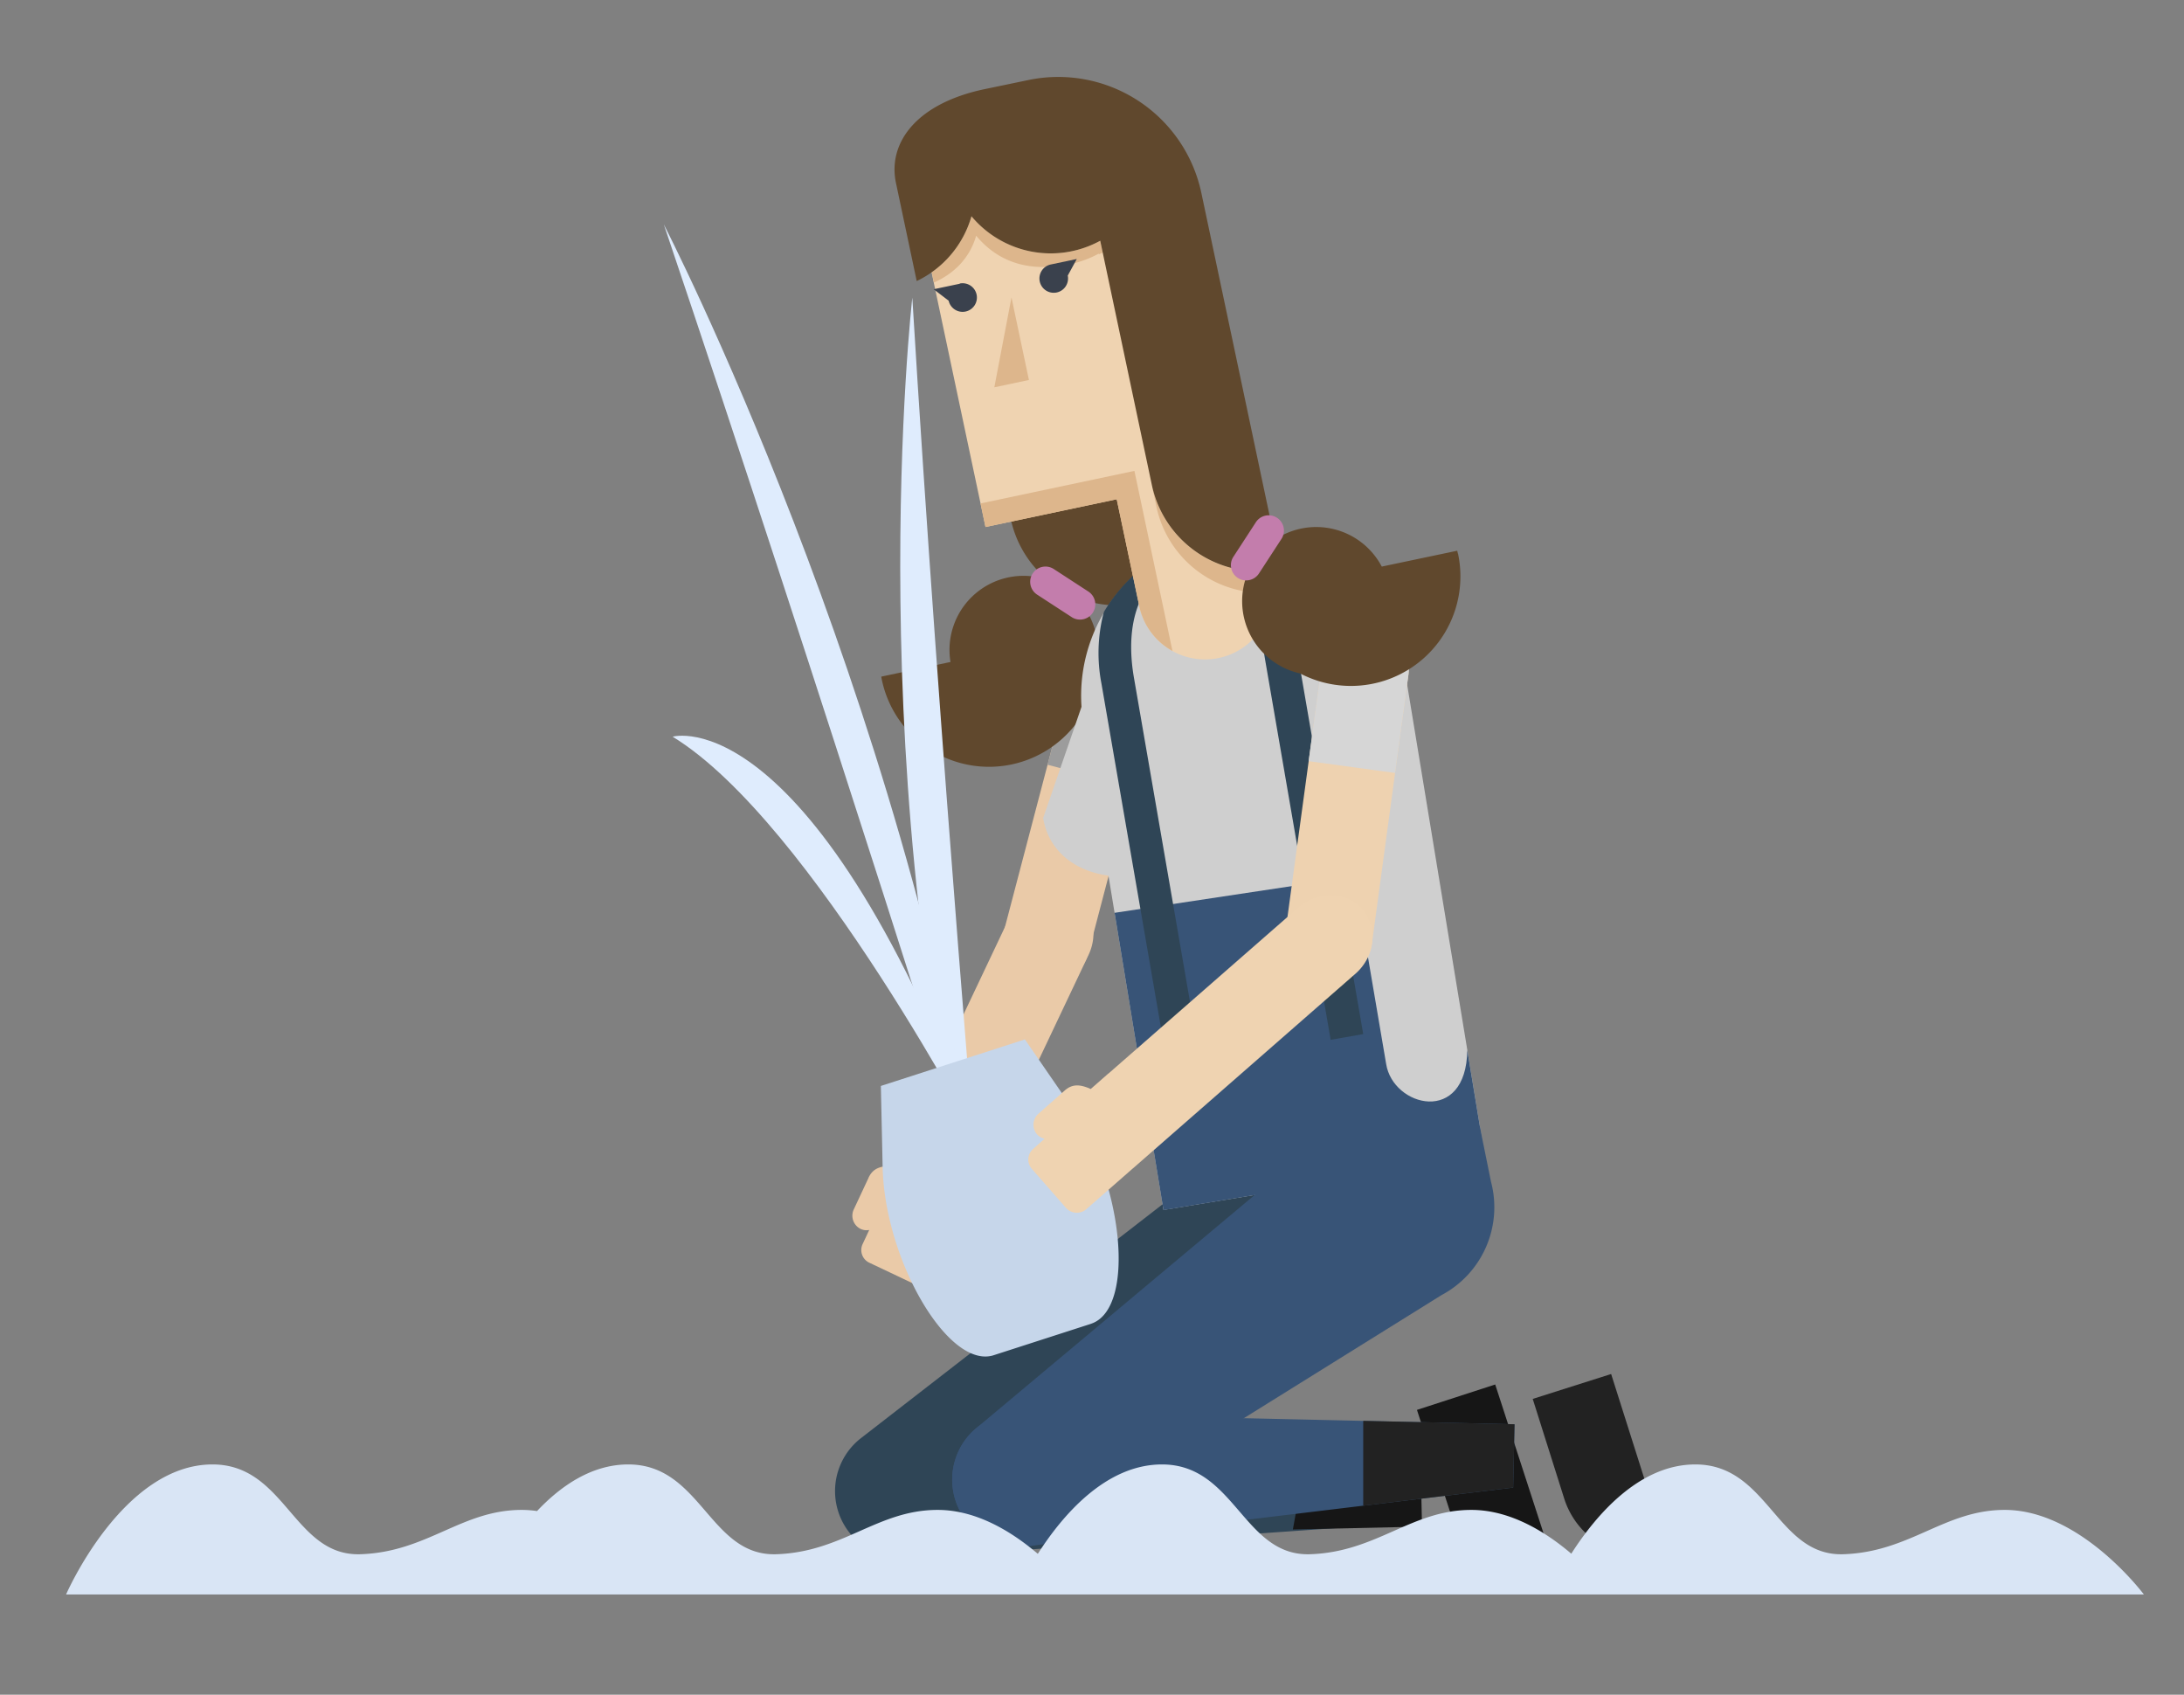 <svg id="Capa_1" data-name="Capa 1" xmlns="http://www.w3.org/2000/svg" viewBox="0 0 763.33 592.24"><rect x="0" y="0" width="763.33" height="592.24" fill="#808080" stroke="none"/><title>Mesa de trabajo 3</title><path d="M303.57,411.65a.42.42,0,0,1,0-.1c1.57-3.33,4.2-4,7.55-4.08h.56l3.48-7.35.07-.21s37.56-79.21,37.56-79.23c3.87-8.33,13.19-12.21,20.82-8.66s10.78,13.22,6.91,21.55l-44.2,93.25-.19.36L327,446.54a5.06,5.06,0,0,1-6.75,2.51L304,441.35a4.9,4.9,0,0,1-2.49-6.62l2.29-4.9a4.87,4.87,0,0,1-3-.36,5.15,5.15,0,0,1-2.37-6.88l5.12-10.95Z" fill="#eacaa8"/><path d="M404.39,241.55h0s0,0,0,0a15.24,15.24,0,1,0-29.48-7.78.64.64,0,0,1,0,.07L351,324.89s0,0,0,.06a15.25,15.25,0,1,0,29.5,7.72s0,0,0,0h0Z" fill="#eacaa8"/><path d="M395.61,275l8.79-33.47a15.24,15.24,0,1,0-29.48-7.78s-4,15.38-8.8,33.5Z" fill="#9c9c9c"/><path d="M506.53,527.45h0l-11.29-34.74,27.35-8.88,20.17,62.08A28.75,28.75,0,0,1,506.53,527.45Z" fill="#161616"/><path d="M300.94,502.56h0l127.85-99.11a34.73,34.73,0,1,1,36.39,58.71h0l-135.5,77.47h0a23.45,23.45,0,1,1-28.74-37.07Z" fill="#2f4556"/><path d="M292.68,522.66a23.46,23.46,0,0,1,21.77-25h0a23.5,23.5,0,0,1,6.41.45L489.91,510l1.55,22.31L317.71,544.43h0A23.47,23.47,0,0,1,292.68,522.66Z" fill="#2f4556"/><path d="M546.7,523.68h0l-11-34.81,27.41-8.7,19.74,62.23A28.77,28.77,0,0,1,546.7,523.68Z" fill="#222"/><path d="M398.41,210.71l-15.75-74.45a38,38,0,0,0-16.6,66.35,25.87,25.87,0,0,0-33.85,28.73L308,236.46c.07.37.13.73.21,1.1a38.27,38.27,0,0,0,74.91-15.72.13.13,0,0,1,0-.06h0v0c-.08-.37-.17-.73-.26-1.09h0a25.94,25.94,0,0,0-7.06-12.11A37.81,37.81,0,0,0,398.41,210.71Z" fill="#60482d"/><path d="M364.22,201.93h14.42a5.33,5.33,0,0,1,5.33,5.33v0a5.34,5.34,0,0,1-5.34,5.34H364.22a5.33,5.33,0,0,1-5.33-5.33v0A5.33,5.33,0,0,1,364.22,201.93Z" transform="translate(173.21 -169.07) rotate(33.06)" fill="#c37dac"/><path d="M378,247h0A56.91,56.91,0,0,1,490.9,233.69L519,404.35,406.65,422.84,387.42,306c-11.32-1.48-20.87-8.28-22.83-20.14Z" fill="#cfcfcf"/><path d="M521.17,413.22h0l-4-19.7-6.89,2.16a34.73,34.73,0,0,0-45.06-.42l-124,103.83a23.46,23.46,0,0,0,30.11,36h0l132.5-82.5h0a34.77,34.77,0,0,0,17.36-39.35Z" fill="#385477"/><path d="M389.56,319l17.09,103.88L519,404.35,512.83,367c-.34,26.36-26,19.87-28.36,4.8l-11.14-65.43Z" fill="#385477"/><path d="M419.57,371.25,396.32,236.82c-2.5-14.46-.5-28.83,10.24-37.37l-.94-5.44a57,57,0,0,0-19.81,19.85,56,56,0,0,0-.86,24.93L408.2,373.22Z" fill="#2f4556"/><path d="M465.08,363.38l11.38-2-23-133.29a38.73,38.73,0,0,1,10.73-33.92,57.25,57.25,0,0,0-10.95-5.13,50.27,50.27,0,0,0-11.16,41Z" fill="#2f4556"/><polygon points="451.87 534.49 497.01 533.5 496.52 511.14 456.95 506.45 451.87 534.49" fill="#161616"/><path d="M353.51,493.79h0a23.32,23.32,0,0,1,6.42.14l169.42,3.8-.49,22.13L359,540.37a23.45,23.45,0,1,1-5.5-46.58Z" fill="#385477"/><polygon points="476.46 496.54 476.46 526.19 528.86 519.86 529.35 497.73 476.46 496.54" fill="#222"/><path d="M492.25,235.87h0v0a15.24,15.24,0,1,0-30.2-4.14.15.15,0,0,0,0,.07l-12.7,93.31s0,.05,0,.07a15.25,15.25,0,1,0,30.22,4.08v0h0Z" fill="#eed2b0"/><path d="M487.59,270.12l4.66-34.29a15.24,15.24,0,1,0-30.2-4.14s-2.15,15.75-4.67,34.31Z" fill="#d6d6d6"/><path d="M360.58,34.06a46.91,46.91,0,0,1,55.61,36.2l16,75.49,4,19,7.91,37.39h0a23.45,23.45,0,0,1-45.89,9.71h0l-7.9-37.4-45.86,9.7L324.86,91.68c-.17-.67-.33-1.33-.47-2A46.92,46.92,0,0,1,360.58,34.06Z" fill="#efd3b1"/><polygon points="353.52 103.94 359.62 132.79 347.53 135.35 353.52 103.94" fill="#ddb68c"/><path d="M409.79,227.49a23.4,23.4,0,0,1-11.6-15.6h0l-7.9-37.4-45.86,9.7-1.74-8.25,53.8-11.38Z" fill="#ddb68c"/><path d="M339.53,75.58a36.07,36.07,0,0,0,45,8.55l.88,4.14-1.34.61-.05-.25a36,36,0,0,1-9.84,3.64c-13.51,2.85-24.75,0-33-9.89-2.12,7.38-7.22,13-14.76,16.36l-.76-3.57A36.23,36.23,0,0,0,339.53,75.58Z" fill="#ddb68c"/><path d="M335.44,99.16l-9.12,1.92,5.24,4h0a5,5,0,1,0,3.88-6Z" fill="#3a414d"/><path d="M376.35,90.51l-9.11,1.92a5,5,0,1,0,5.95,3.88Z" fill="#3a414d"/><path d="M447.68,198.86l1.58,7.5A38.05,38.05,0,0,1,404.16,177h0l-1.59-7.5h0A38,38,0,0,0,447.68,198.86Z" fill="#ddb68c"/><path d="M509.57,193.55c-.08-.37-.17-.73-.26-1.09L482.94,198a25.89,25.89,0,0,0-37.42-9.37l-5.71-27-7.87-37.23-12.06-57A51.12,51.12,0,0,0,359.29,28h0L344,31.18c-24.05,5.09-33.77,19-30.85,32.76h0l7.25,34.28a36.09,36.09,0,0,0,19.14-22.64,36.07,36.07,0,0,0,45,8.55l18.05,85.38h0a38.06,38.06,0,0,0,33.81,30,25.88,25.88,0,0,0,18,35.83,38.27,38.27,0,0,0,55.2-41.82Z" fill="#60482d"/><path d="M432.26,186.11h14.42a5.34,5.34,0,0,1,5.34,5.34v0a5.33,5.33,0,0,1-5.33,5.33H432.26a5.33,5.33,0,0,1-5.33-5.33v0A5.33,5.33,0,0,1,432.26,186.11Z" transform="translate(839.67 -72.43) rotate(123.06)" fill="#c37dac"/><path d="M318.86,104s-19.37,170.76,24.9,335.33c0,0-15.25-176.33-24.9-335.33" fill="#dfecfd"/><path d="M235.09,257.45s49-14.43,108.7,145.14c0,0-60.22-115.54-108.7-145.14" fill="#dfecfd"/><path d="M232,78.4S315.74,240.6,344.16,424C344.16,424,287,241.33,232,78.4" fill="#dfecfd"/><path d="M381.2,462.66l-33.8,10.91a6.77,6.77,0,0,1-.77.22c-15.79,3.78-37.43-33.9-38.14-65.9l-.62-28.39,50.34-16.26,16.11,23.39c18.15,26.36,22.65,69.58,7.62,75.75l-.74.28" fill="#c6d6ea"/><path d="M387.55,375.05l66-57.71c6.86-6.1,17-5.95,22.54.33s4.63,16.42-2.24,22.52l-77.68,67.95-.31.25-16.1,14.11a5.06,5.06,0,0,1-7.19-.39l-11.83-13.52a4.91,4.91,0,0,1,.35-7.07l4-3.58a4.93,4.93,0,0,1-2.65-1.54,5.14,5.14,0,0,1,.57-7.25l9.06-8,0,0,.08-.08c2.77-2.42,5.45-2,8.55-.74l.51.24,6.11-5.36A1.52,1.52,0,0,0,387.55,375.05Z" fill="#efd3b1"/><path d="M700.68,527.66c-21.1,0-33,14.7-56.36,15.49s-26.24-31.38-51.77-31.38c-19.73,0-34.84,17.86-43.37,31.19-8.87-7.56-21.28-15.3-34.91-15.3-21.11,0-33,14.7-56.36,15.49s-26.25-31.38-51.77-31.38c-19.76,0-34.88,17.91-43.41,31.24-8.87-7.57-21.3-15.35-35-15.35-21.11,0-33,14.7-56.36,15.49s-26.25-31.38-51.78-31.38c-12.72,0-23.53,7.43-31.89,16.29a37.68,37.68,0,0,0-5.33-.4c-21.1,0-33,14.7-56.36,15.49S99.8,511.77,74.28,511.77c-31.47,0-51.19,45.45-51.19,45.45H749.31S727.31,527.66,700.68,527.66Z" fill="#d9e5f5"/></svg>
